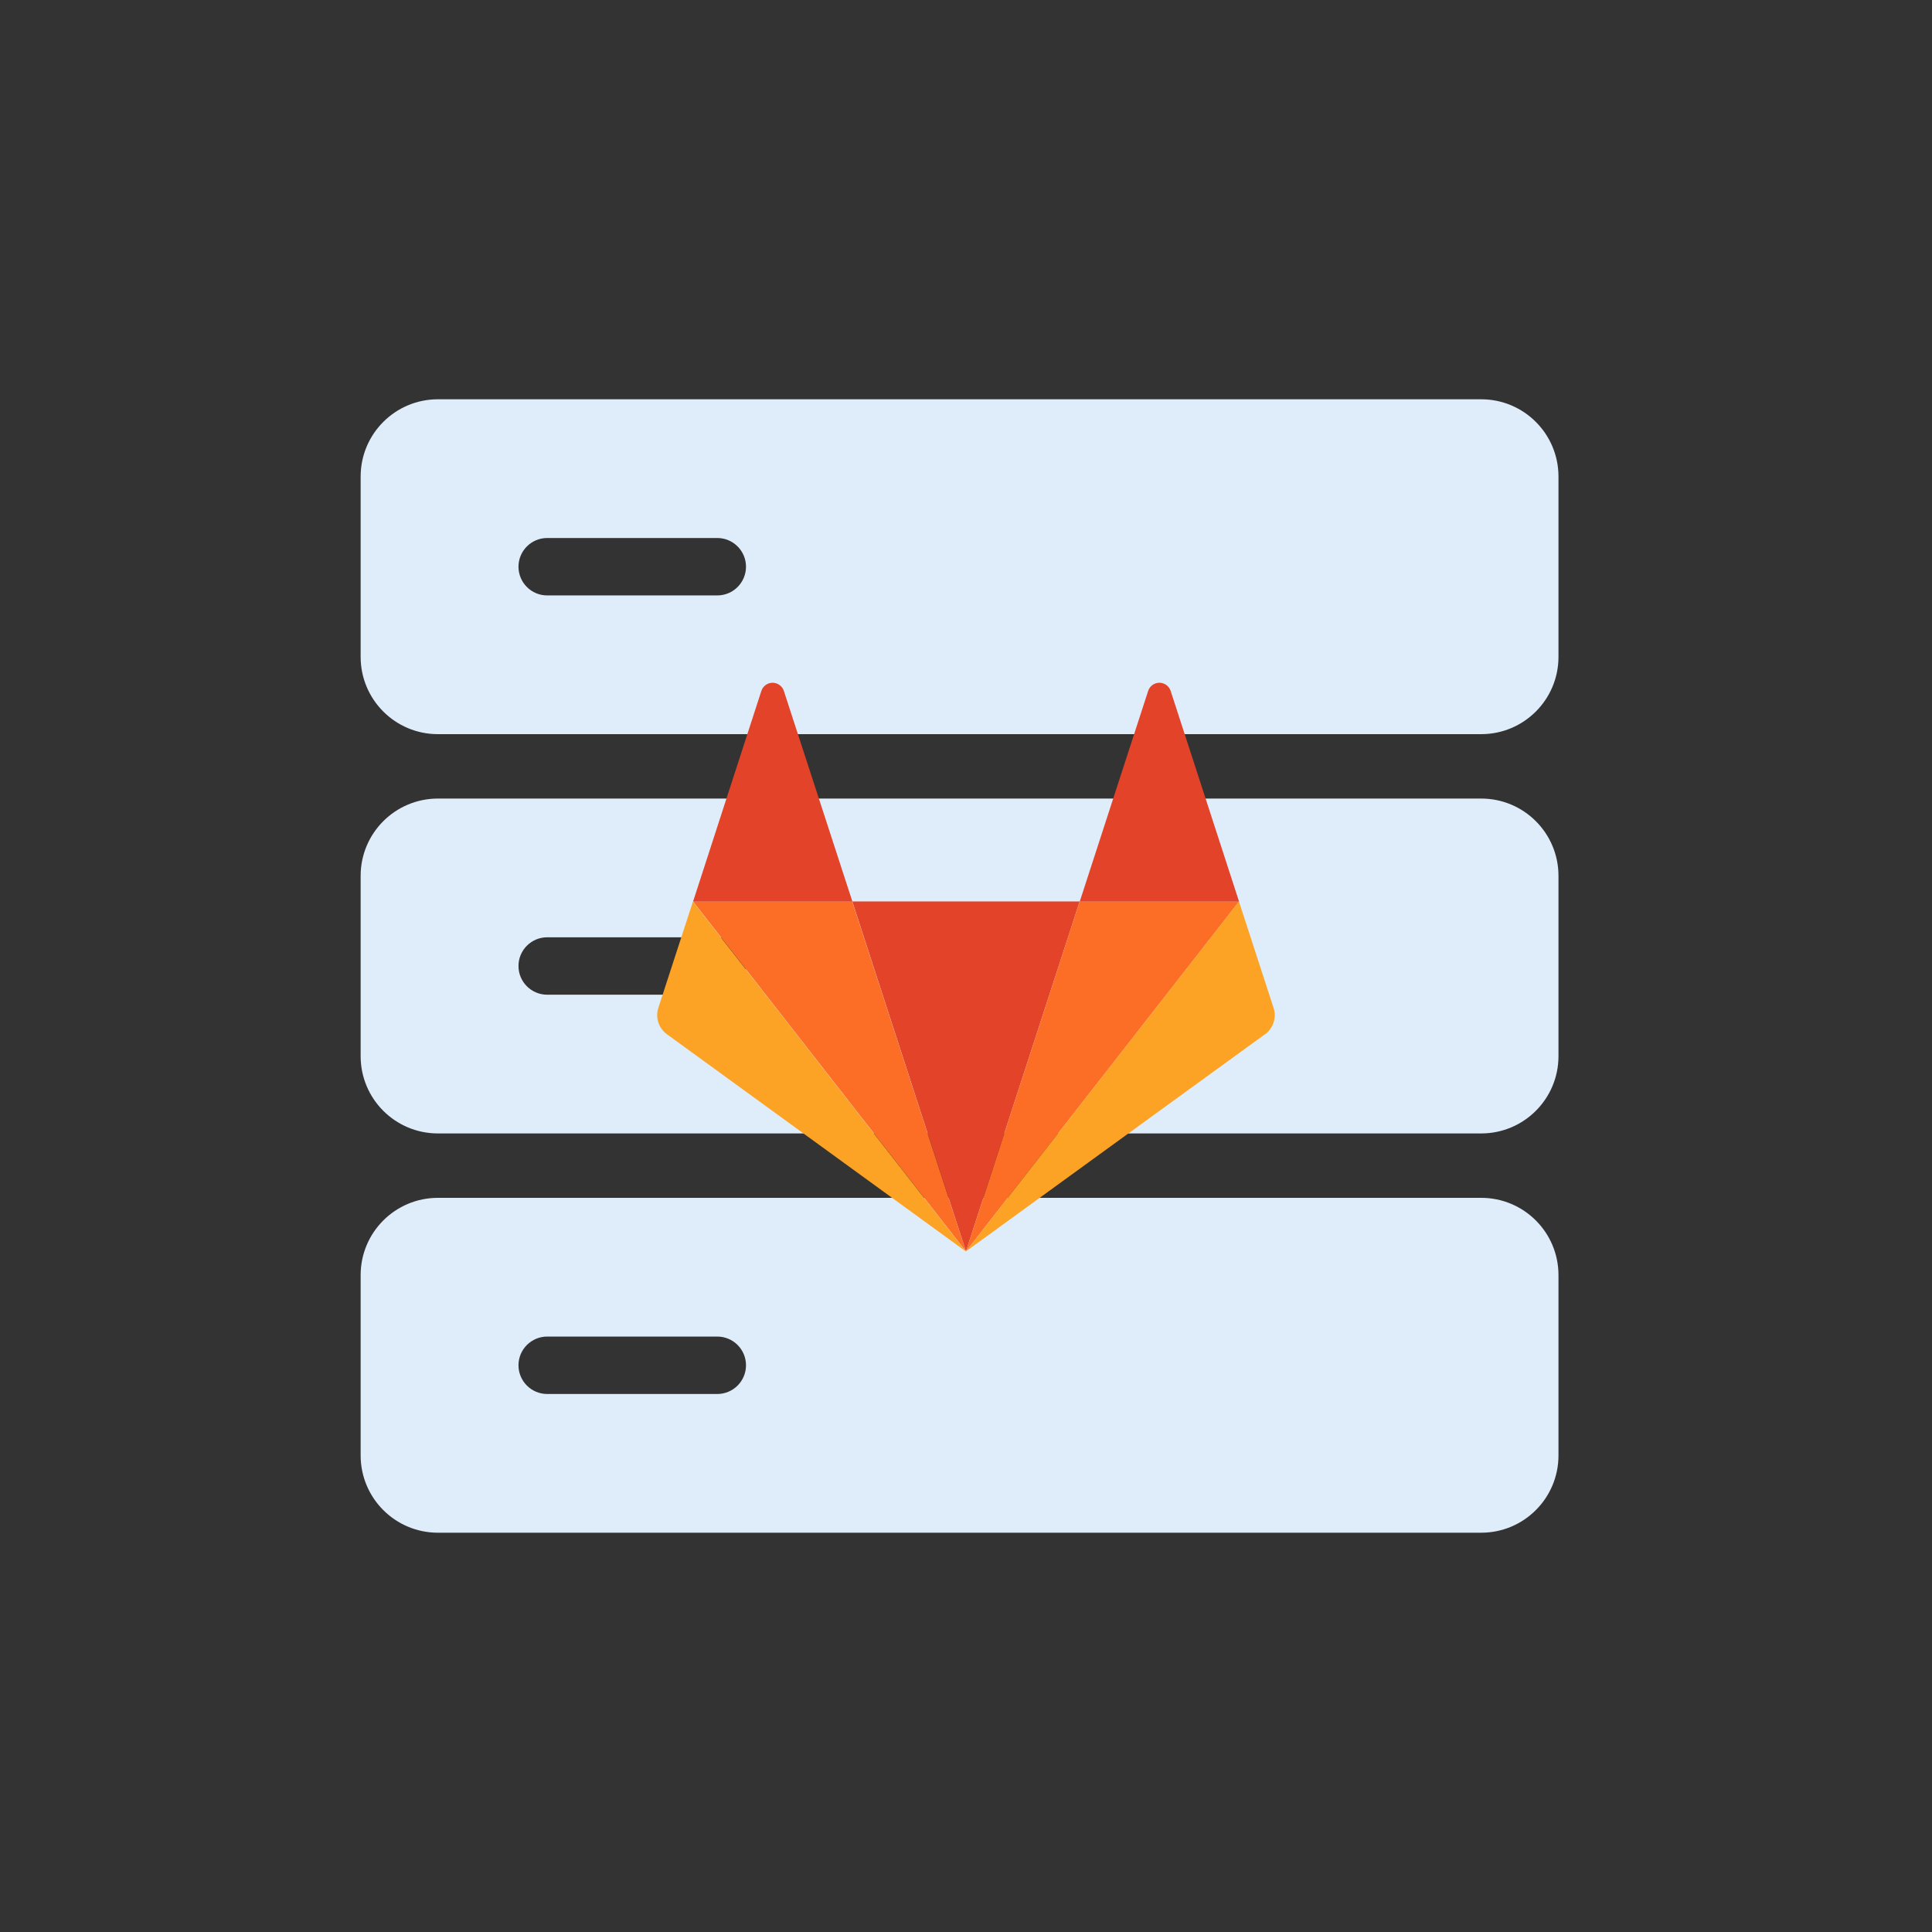<svg height="150" viewBox="0 0 150 150" width="150" xmlns="http://www.w3.org/2000/svg"><rect x="0" y="0" width="150" height="150" fill="#333333" stroke="none"/><g fill="none" fill-rule="evenodd"><path d="m34 31h81c3.314 0 6 2.686 6 6v14c0 3.314-2.686 6-6 6h-81c-3.314 0-6-2.686-6-6v-14c0-3.314 2.686-6 6-6zm8.484 10.771c-1.231 0-2.229.998-2.229 2.229s.998 2.229 2.229 2.229h13.206c1.231 0 2.229-.998 2.229-2.229s-.998-2.229-2.229-2.229zm-8.484 20.229h81c3.314 0 6 2.686 6 6v14c0 3.314-2.686 6-6 6h-81c-3.314 0-6-2.686-6-6v-14c0-3.314 2.686-6 6-6zm8.484 10.771c-1.231 0-2.229.998-2.229 2.229s.998 2.229 2.229 2.229h13.206c1.231 0 2.229-.998 2.229-2.229s-.998-2.229-2.229-2.229zm-8.484 20.229h81c3.314 0 6 2.686 6 6v14c0 3.314-2.686 6-6 6h-81c-3.314 0-6-2.686-6-6v-14c0-3.314 2.686-6 6-6zm8.484 10.771c-1.231 0-2.229.998-2.229 2.229s.998 2.229 2.229 2.229h13.206c1.231 0 2.229-.998 2.229-2.229s-.998-2.229-2.229-2.229z" fill="#dfecf9"/><g fill-rule="nonzero"><path d="m8.945 27.253 8.827-27.164h-17.651z" fill="#e24329" transform="translate(66.053 69.899)"/><path d="m21.296 27.253-8.83-27.164h-12.355z" fill="#fc6d26" transform="translate(53.698 69.899)"/><path d="m2.799.098-2.685 8.254c-.245.753.022 1.577.662 2.044l23.219 16.871z" fill="#fca326" transform="translate(51 69.899)"/><path d="m.111 16.997h12.371l-5.324-16.36c-.125-.374-.476-.627-.871-.627-.395 0-.746.252-.871.627z" fill="#e24329" transform="translate(53.698 53)"/><path d="m0 27.253 8.827-27.164h12.375z" fill="#fc6d26" transform="translate(75 69.899)"/><path d="m21.194.098 2.685 8.254c.246.753-.021 1.578-.662 2.044l-23.218 16.858 21.188-27.156z" fill="#fca326" transform="translate(75 69.899)"/><path d="m12.395 16.997h-12.369l5.314-16.36c.125-.375.475-.628.871-.628.395 0 .746.253.871.628z" fill="#e24329" transform="translate(83.805 53)"/></g></g></svg>